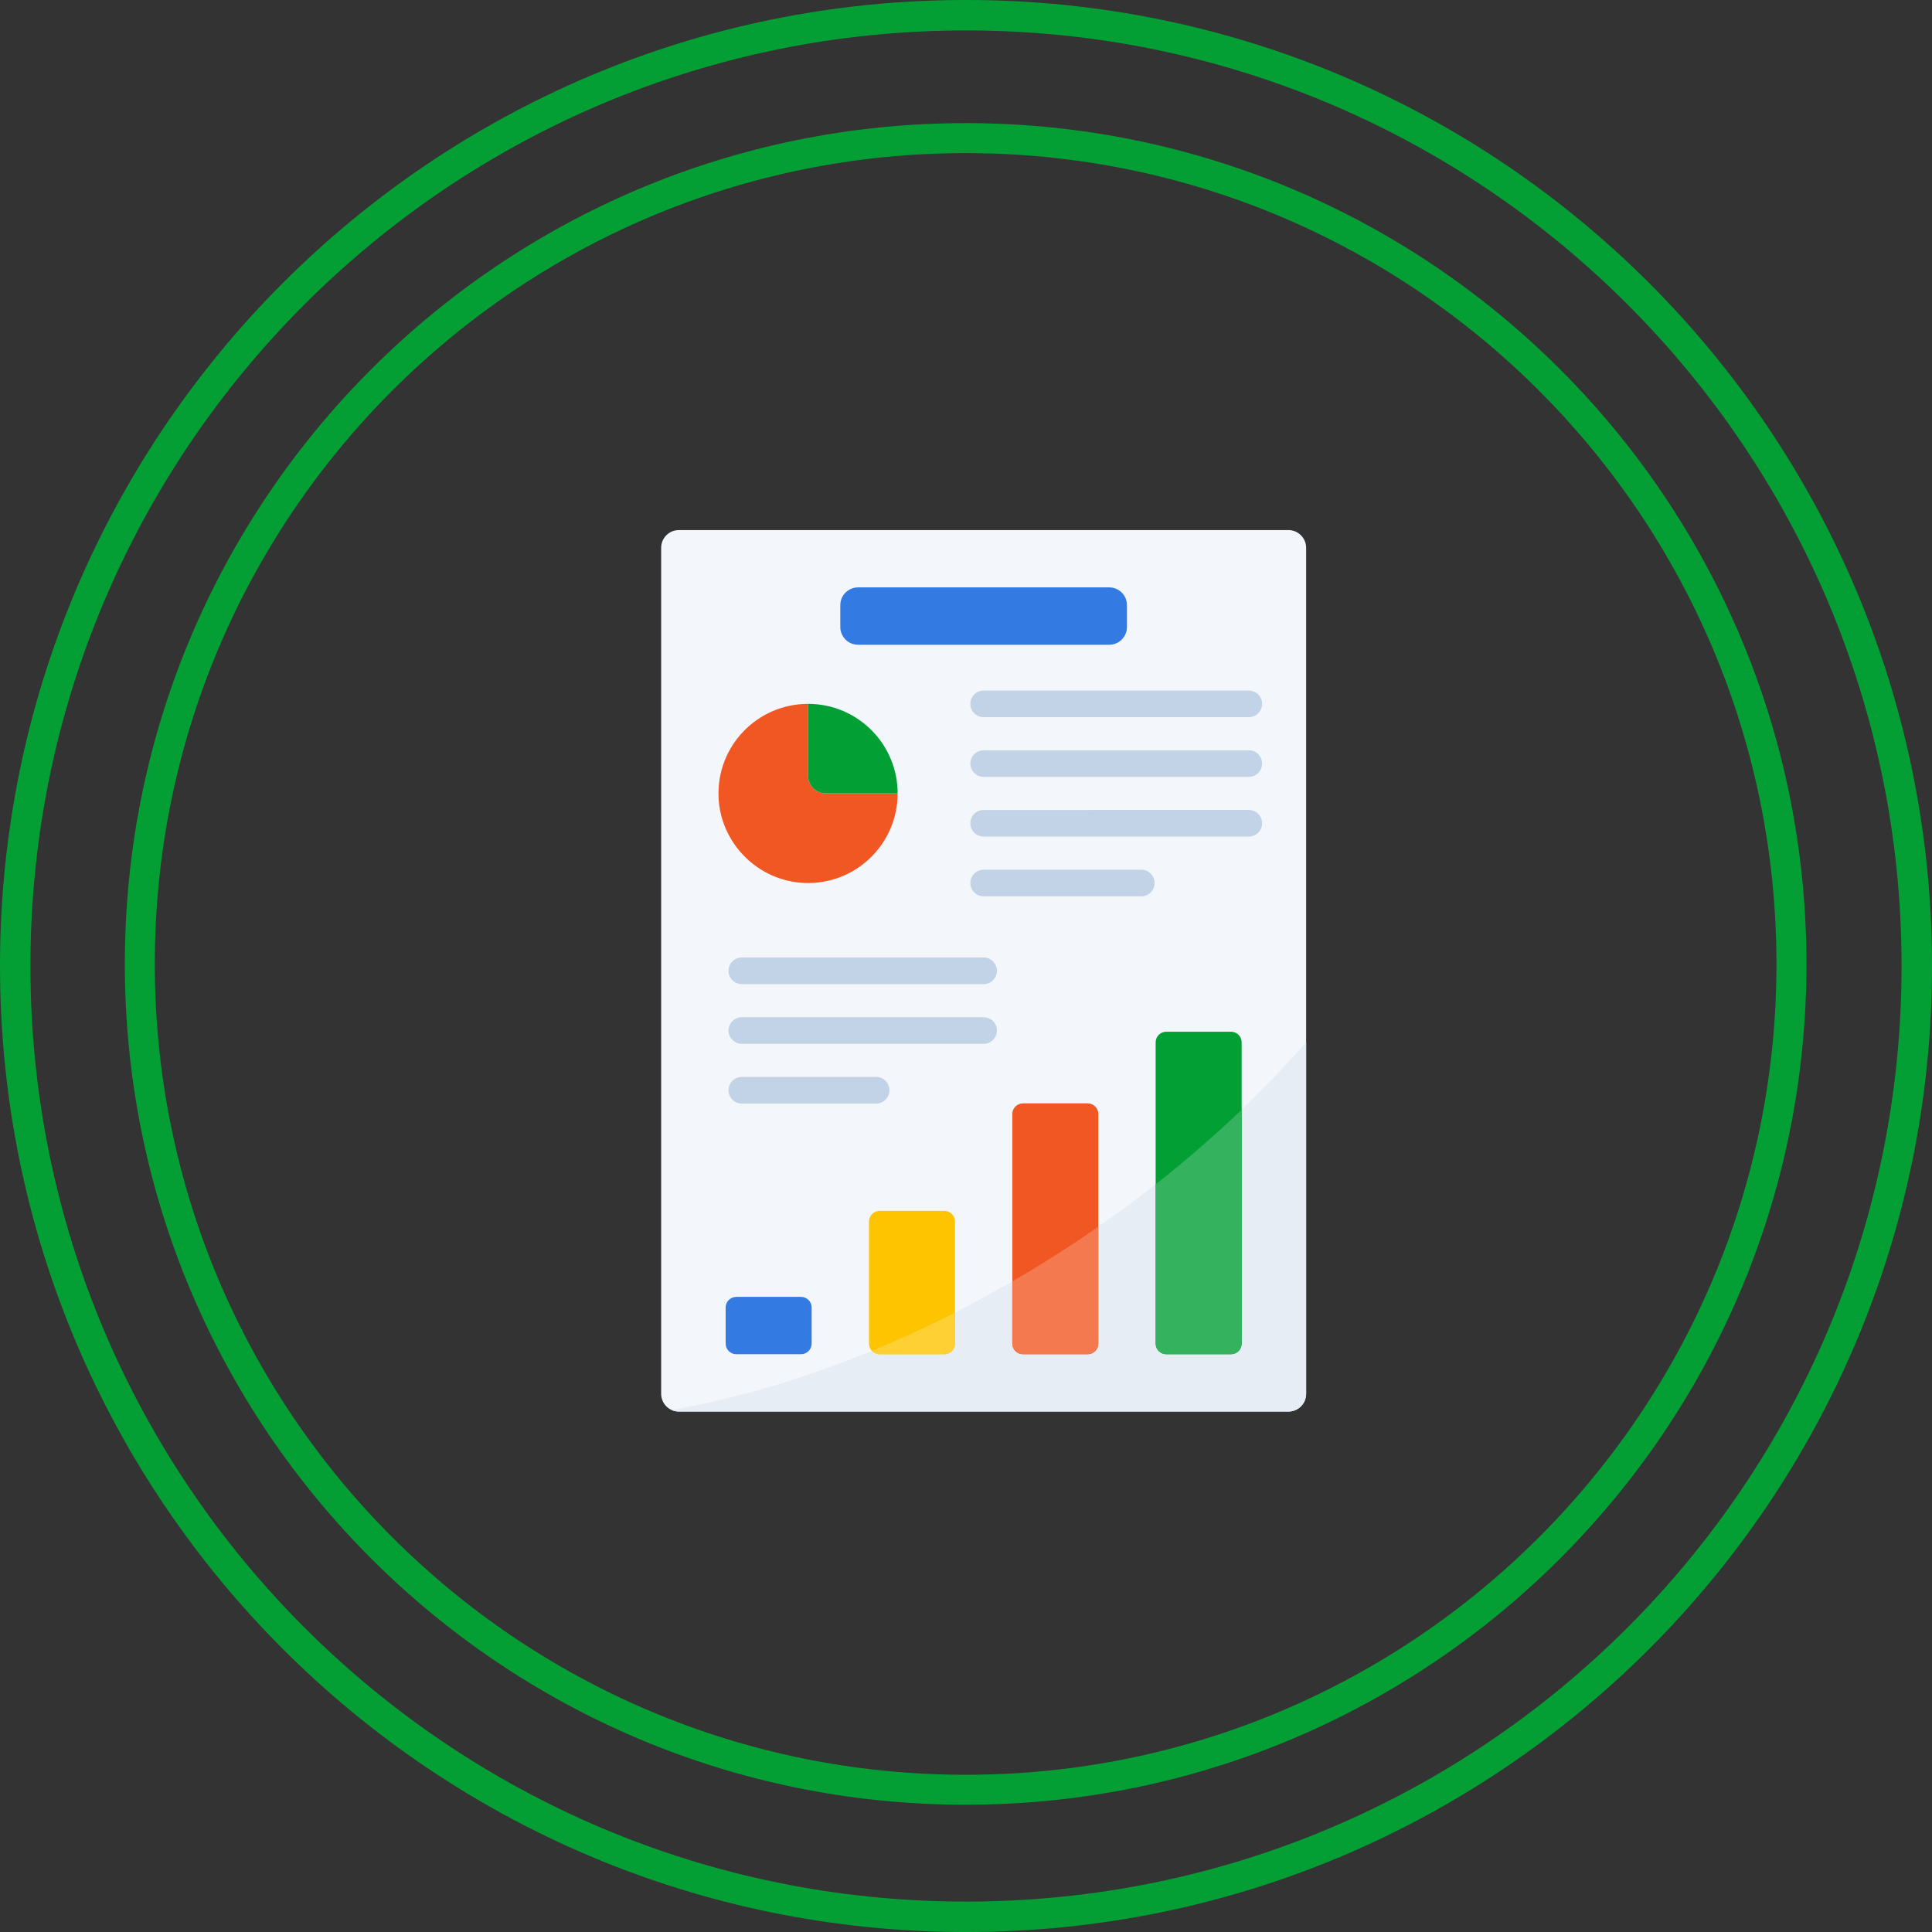 <?xml version="1.0" encoding="utf-8"?>
<!-- Generator: Adobe Illustrator 16.0.0, SVG Export Plug-In . SVG Version: 6.00 Build 0)  -->
<!DOCTYPE svg PUBLIC "-//W3C//DTD SVG 1.1//EN" "http://www.w3.org/Graphics/SVG/1.1/DTD/svg11.dtd">
<svg version="1.1" id="Layer_1" xmlns="http://www.w3.org/2000/svg" xmlns:xlink="http://www.w3.org/1999/xlink" x="0px" y="0px"
	 width="126.999px" height="127px" viewBox="0 0 126.999 127" enable-background="new 0 0 126.999 127" xml:space="preserve">
<rect x="0" y="0" width="126.999" height="127" fill="#333333" stroke="none"/>
<path id="background_5_" fill-rule="evenodd" clip-rule="evenodd" fill="none" stroke="#049F34" stroke-width="2" stroke-miterlimit="10" d="
	M63.5,1c34.516,0,62.499,27.982,62.499,62.5S98.016,126,63.5,126C28.982,126,1,98.018,1,63.5S28.982,1,63.5,1L63.5,1z"/>
<path id="border_5_" fill="#049F34" d="M63.476,8.094c30.523,0,55.27,24.747,55.27,55.271c0,30.521-24.746,55.268-55.27,55.268
	S8.207,93.887,8.207,63.365C8.207,32.84,32.952,8.094,63.476,8.094L63.476,8.094z M63.476,10.064c-29.437,0-53.3,23.862-53.3,53.301
	c0,29.436,23.863,53.299,53.3,53.299s53.3-23.863,53.3-53.299C116.775,33.927,92.912,10.064,63.476,10.064L63.476,10.064z"/>
<g>
	<g>
		<path fill="#F3F6FA" d="M84.692,92.788H44.627c-0.645,0-1.166-0.522-1.166-1.167V36.009c0-0.644,0.521-1.165,1.166-1.165h40.065
			c0.644,0,1.166,0.521,1.166,1.165v55.612C85.858,92.265,85.336,92.788,84.692,92.788z"/>
	</g>
	<g>
		<path fill="#E7EDF5" d="M44.627,92.788h40.065c0.644,0,1.166-0.522,1.166-1.167V68.514c-4.146,4.738-9.274,9.245-15.22,13.18
			c-8.781,5.814-18.014,9.497-26.48,10.994C44.302,92.751,44.459,92.788,44.627,92.788L44.627,92.788z"/>
	</g>
	<g>
		<g>
			<path fill="#F15723" d="M53.117,50.99v-4.722c-3.327,0-6.011,2.761-5.884,6.118c0.116,3.052,2.604,5.539,5.654,5.655
				c3.357,0.127,6.118-2.556,6.118-5.884h-4.723C53.64,52.156,53.117,51.634,53.117,50.99L53.117,50.99z"/>
		</g>
		<g>
			<path fill="#029F34" d="M53.117,46.268v4.722c0,0.644,0.522,1.166,1.166,1.166h4.723C59.006,48.904,56.37,46.268,53.117,46.268z"
				/>
		</g>
	</g>
	<g>
		<path fill="#337AE2" d="M55.237,39.778v1.438c0,0.644,0.523,1.166,1.167,1.166h16.512c0.644,0,1.164-0.521,1.164-1.166v-1.438
			c0-0.644-0.521-1.166-1.164-1.166H56.404C55.761,38.612,55.237,39.134,55.237,39.778L55.237,39.778z"/>
	</g>
	<g>
		<g>
			<path fill="#337AE2" d="M47.701,85.949v2.37c0,0.387,0.313,0.7,0.699,0.7h4.254c0.387,0,0.699-0.313,0.699-0.7v-2.37
				c0-0.386-0.313-0.699-0.699-0.699H48.4C48.014,85.25,47.701,85.563,47.701,85.949z"/>
		</g>
		<g>
			<path fill="#FEC400" d="M57.123,80.296v8.022c0,0.387,0.313,0.7,0.699,0.7h4.253c0.387,0,0.7-0.313,0.7-0.7v-8.022
				c0-0.387-0.313-0.7-0.7-0.7h-4.253C57.436,79.596,57.123,79.91,57.123,80.296z"/>
		</g>
		<g>
			<path fill="#FED033" d="M57.822,89.018h4.253c0.387,0,0.7-0.313,0.7-0.7v-2.035c-1.821,0.927-3.645,1.765-5.465,2.513
				C57.438,88.933,57.62,89.018,57.822,89.018L57.822,89.018z"/>
		</g>
		<g>
			<path fill="#F15723" d="M66.544,73.23v15.088c0,0.387,0.313,0.7,0.699,0.7h4.255c0.385,0,0.699-0.313,0.699-0.7V73.23
				c0-0.387-0.314-0.7-0.699-0.7h-4.255C66.857,72.53,66.544,72.843,66.544,73.23L66.544,73.23z"/>
		</g>
		<g>
			<path fill="#F4794F" d="M72.197,80.634c-0.514,0.357-1.031,0.712-1.559,1.061c-1.355,0.898-2.723,1.744-4.095,2.54v4.084
				c0,0.387,0.313,0.7,0.699,0.7h4.255c0.385,0,0.699-0.313,0.699-0.7V80.634z"/>
		</g>
		<g>
			<path fill="#029F34" d="M75.966,68.519v19.8c0,0.387,0.313,0.7,0.7,0.7h4.253c0.387,0,0.7-0.313,0.7-0.7v-19.8
				c0-0.386-0.313-0.699-0.7-0.699h-4.253C76.278,67.819,75.966,68.133,75.966,68.519z"/>
		</g>
		<g>
			<path fill="#35B25D" d="M81.619,72.944c-1.762,1.687-3.646,3.328-5.652,4.905v10.469c0,0.387,0.312,0.7,0.699,0.7h4.253
				c0.387,0,0.7-0.313,0.7-0.7V72.944z"/>
		</g>
	</g>
	<g>
		<path fill="#C2D3E7" d="M82.09,47.142H64.659c-0.483,0-0.874-0.392-0.874-0.874c0-0.483,0.391-0.875,0.874-0.875H82.09
			c0.483,0,0.874,0.392,0.874,0.875C82.964,46.75,82.573,47.142,82.09,47.142z"/>
	</g>
	<g>
		<path fill="#C2D3E7" d="M82.09,51.067H64.659c-0.483,0-0.874-0.392-0.874-0.875s0.391-0.874,0.874-0.874H82.09
			c0.483,0,0.874,0.391,0.874,0.874S82.573,51.067,82.09,51.067z"/>
	</g>
	<g>
		<path fill="#C2D3E7" d="M82.09,54.993H64.659c-0.483,0-0.874-0.392-0.874-0.875s0.391-0.875,0.874-0.875H82.09
			c0.483,0,0.874,0.392,0.874,0.875S82.573,54.993,82.09,54.993z"/>
	</g>
	<g>
		<path fill="#C2D3E7" d="M75.023,58.918H64.659c-0.483,0-0.874-0.391-0.874-0.874c0-0.482,0.391-0.874,0.874-0.874h10.364
			c0.483,0,0.873,0.392,0.873,0.874C75.896,58.527,75.507,58.918,75.023,58.918z"/>
	</g>
	<g>
		<g>
			<path fill="#C2D3E7" d="M64.659,64.69H48.76c-0.481,0-0.874-0.392-0.874-0.875s0.393-0.875,0.874-0.875h15.899
				c0.484,0,0.874,0.392,0.874,0.875S65.144,64.69,64.659,64.69z"/>
		</g>
		<g>
			<path fill="#C2D3E7" d="M64.659,68.615H48.76c-0.481,0-0.874-0.392-0.874-0.874c0-0.483,0.393-0.875,0.874-0.875h15.899
				c0.484,0,0.874,0.392,0.874,0.875C65.533,68.223,65.144,68.615,64.659,68.615z"/>
		</g>
		<g>
			<path fill="#C2D3E7" d="M57.594,72.542H48.76c-0.481,0-0.874-0.392-0.874-0.875c0-0.484,0.393-0.875,0.874-0.875h8.834
				c0.483,0,0.874,0.392,0.874,0.875C58.468,72.15,58.077,72.542,57.594,72.542z"/>
		</g>
	</g>
</g>
</svg>
